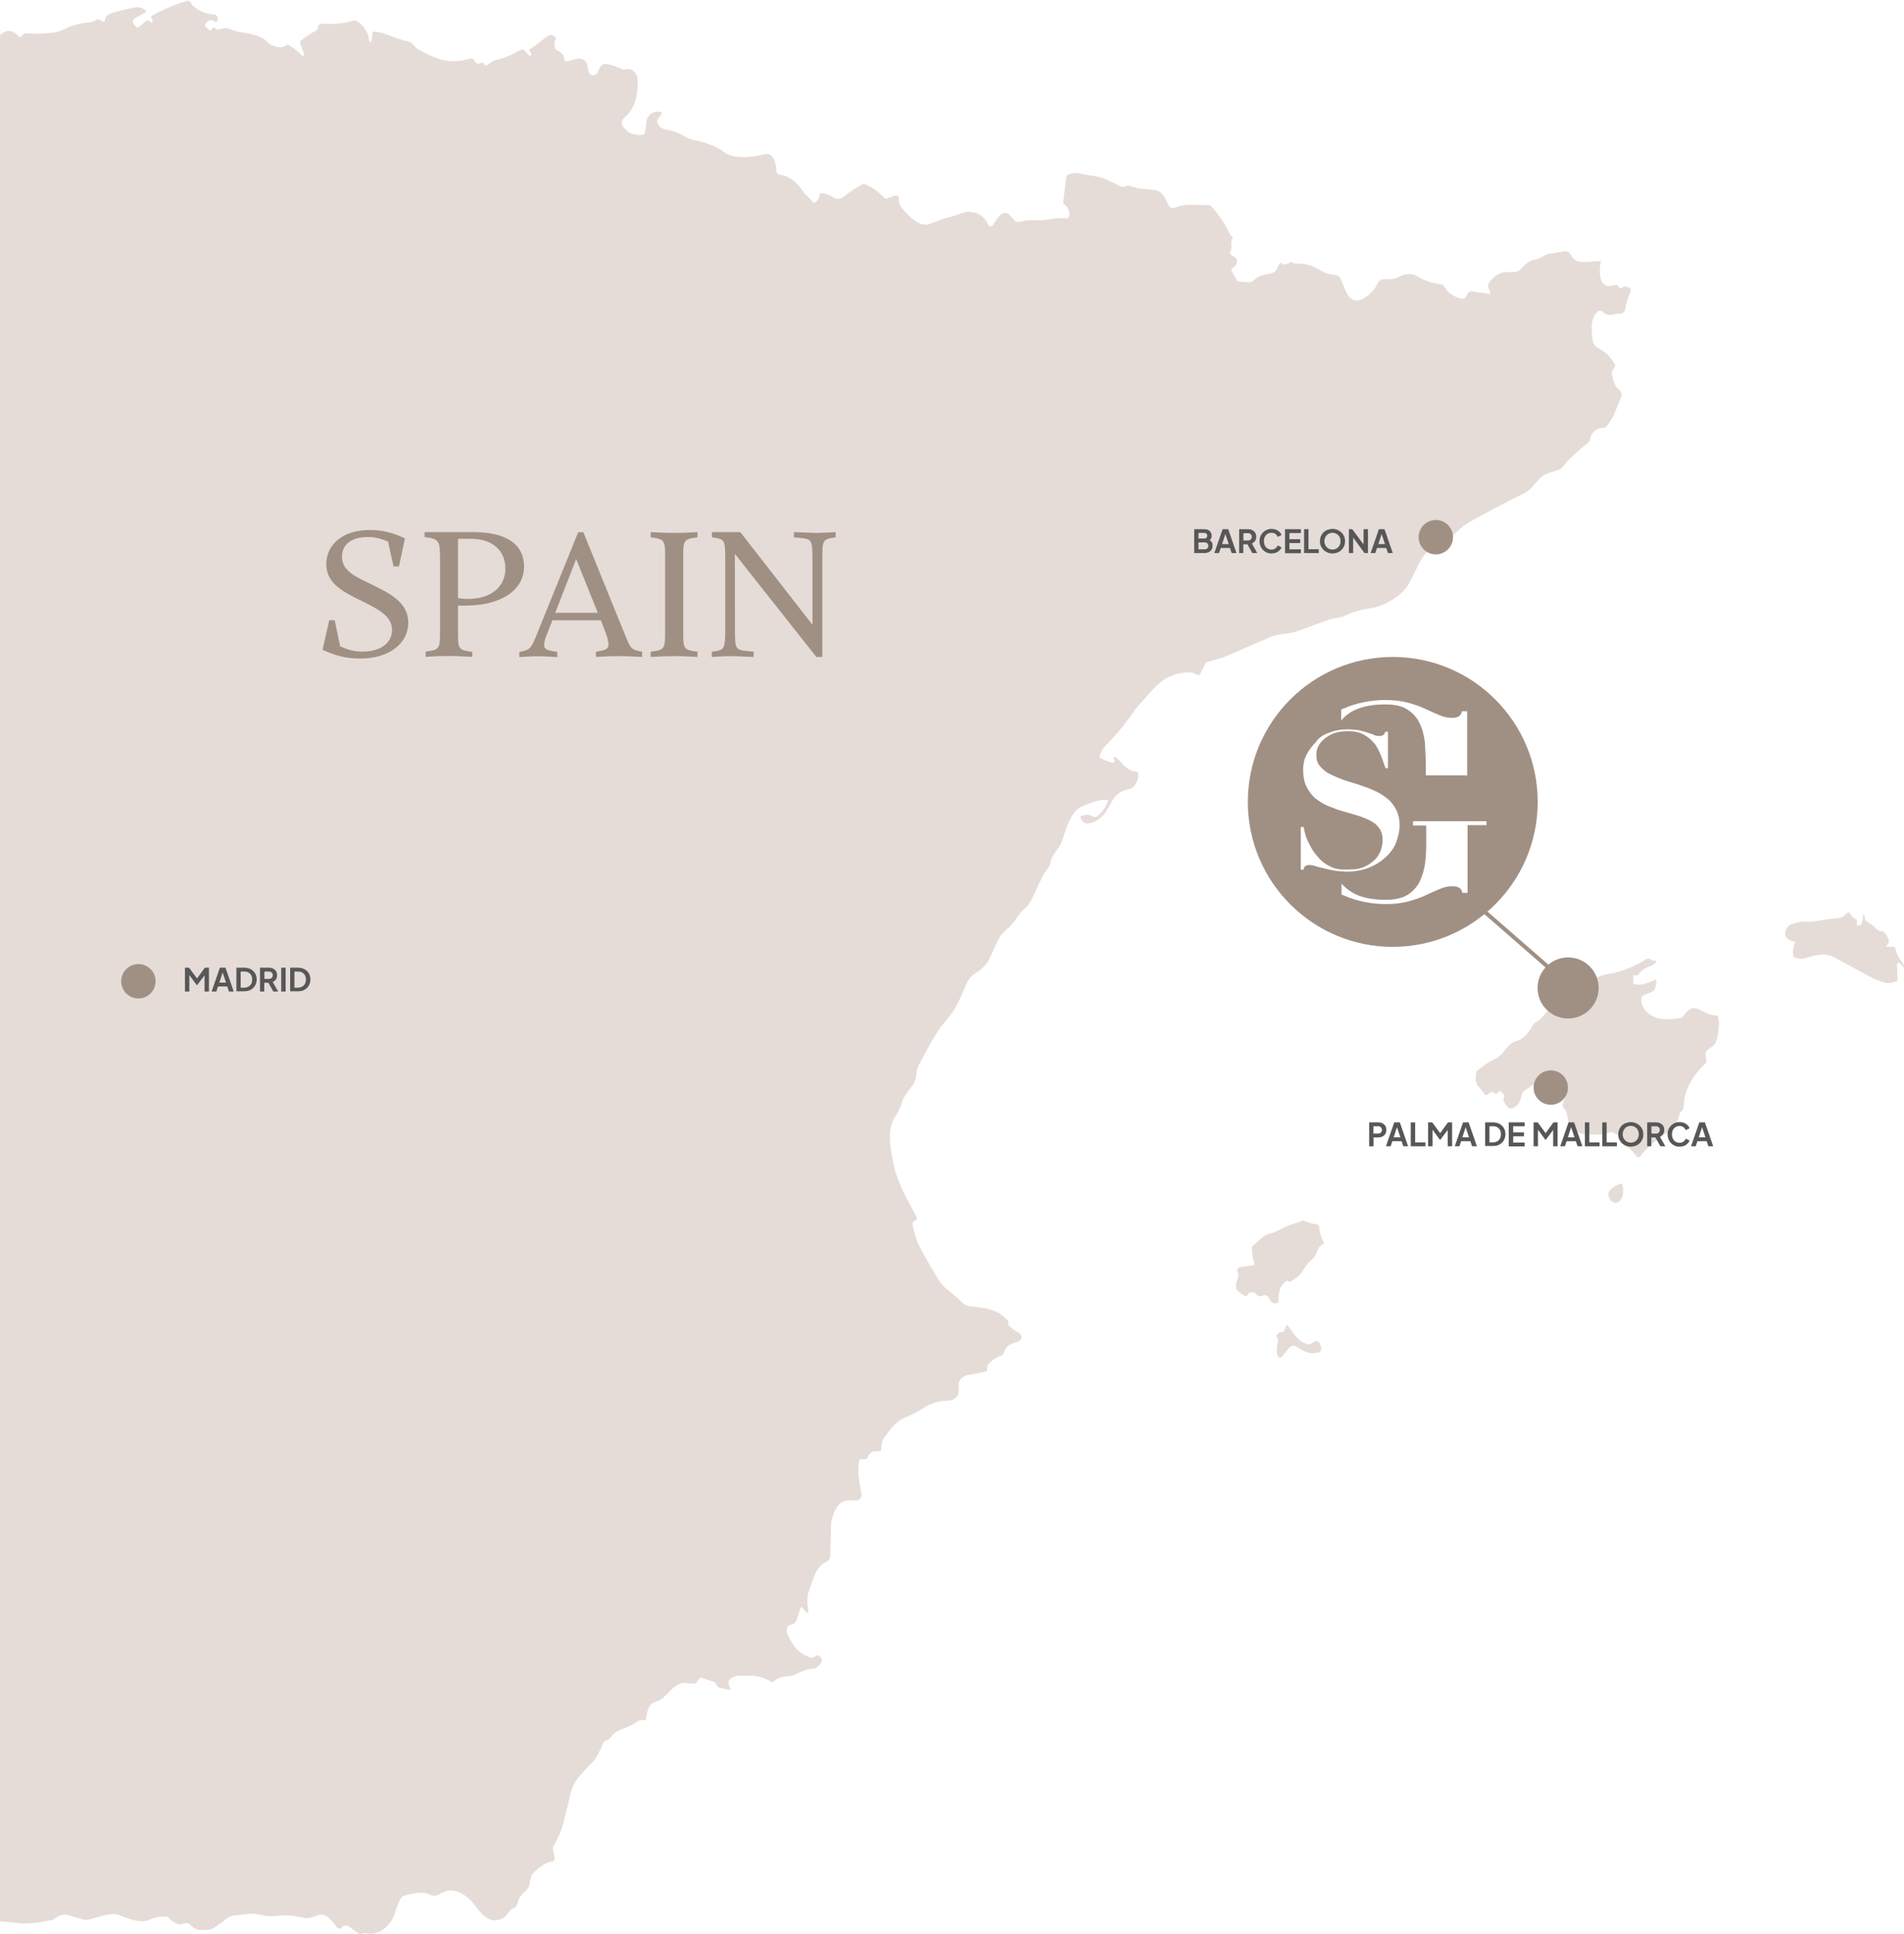 <?xml version="1.0" encoding="UTF-8"?> <svg xmlns="http://www.w3.org/2000/svg" xmlns:xlink="http://www.w3.org/1999/xlink" version="1.1" id="Capa_1" x="0px" y="0px" viewBox="0 0 1427.9 1450.2" style="enable-background:new 0 0 1427.9 1450.2;" xml:space="preserve"> <style type="text/css"> .st0{fill:#E5DCD8;} .st1{enable-background:new ;} .st2{fill:#575757;} .st3{fill:#A09084;} .st4{fill:none;stroke:#A09084;stroke-width:3;stroke-miterlimit:10;} </style> <path class="st0" d="M1222.6,216.3c-2.3-1.8-4.5-1.9-6.6-0.4c-0.6,0.4-1.1,0.3-1.5-0.2l-1.1-1.4c-0.4-0.5-0.8-0.7-1.4-0.6 c-2.6,0.1-5.2,1.5-7.6,0.3c-1.7-0.9-2.9-1.9-3.3-3.1c-1.6-4.2-1.8-9.2-0.4-15.1c-3.8,0.2-7.5,0.4-11.1,0.6 c-5.6,0.4-9.3-0.5-11.8-5.6c-0.8-1.6-2.6-2.6-4.4-2.3l-12.5,1.9c-0.7,0.1-1.3,0.4-1.9,0.8c-2.7,1.8-5.7,3.1-8.9,3.7 c-4.3,0.9-7,4.1-9.9,7.2c-2.4,2.5-7.5,2-10.5,1.9c-5.2-0.2-9.6,3.8-12.6,7.4c-1.9,2.3-0.9,5.2,0.5,7.5c0.1,0.2,0.2,0.4,0.1,0.6 c-0.1,0.5-0.5,0.8-1,0.8l-12.4-1.8c-1.8-0.3-3.5,0.8-4.1,2.5c-0.4,1.1-1,1.9-1.9,2.6c-0.5,0.4-1.1,0.5-1.7,0.4 c-6.2-1.2-10.7-4.2-13.3-8.9c-0.6-1.1-1.7-1.9-3-2c-6.6-0.8-12.6-2.8-18.1-6.2c-5.2-3.1-10.4-0.5-15.2,1.6c-3,1.3-6.6,0.7-9.8,0.9 c-1.7,0.1-3.1,1.1-3.8,2.6c-2.1,4.5-5.1,8-9,10.7c-6.8,4.6-11.8,3.1-15.1-4.4c-1.2-2.7-2.4-5.6-3.6-8.6c-0.8-2.1-2.4-3.4-4.6-3.6 c-3.7-0.4-7-0.9-10.1-3c-5.9-3.9-12.3-5.7-19.4-5.5c-1,0-1.9-0.3-2.7-0.9c-0.4-0.3-1-0.3-1.4,0c-1.5,1.1-3.2,1.6-5.2,1.5 c-0.4,0-0.7-0.2-0.9-0.6c-0.1-0.3-0.3-0.5-0.7-0.5c-0.7,0-1.1,0.3-1.4,0.9c-2.3,4.8-2.7,6.8-8.7,7.6c-4.4,0.6-8.1,2.2-11,5 c-0.8,0.8-2,1.2-3.1,1.1l-7.3-0.6c-0.8-0.1-1.4-0.5-1.8-1.2l-3.8-6.9c-0.3-0.7-0.1-1.5,0.5-1.8c2.6-1.5,3.7-3.5,3.5-6 c-0.1-0.7-0.4-1.3-0.9-1.8c-1-1-2.1-1.7-3.3-2.2c-0.7-0.3-1.1-1.1-0.9-1.9l1-2.9c0.2-0.6,0.2-1.1,0.1-1.7c-0.6-2.3-0.4-4.3,0.7-6.2 c0.3-0.5,0.2-0.9-0.3-1.2c-0.7-0.4-1.3-0.9-1.7-1.7c-3.4-7.5-8.1-14.5-14.1-21.1c-0.4-0.5-1-0.7-1.6-0.7c-8.6,0.2-17.2-1.5-25.3,1.9 c-1.9,0.8-4,0-4.9-1.8c-2.5-5.1-4.6-10.9-11.2-11.5c-3.7-0.3-7.4-0.7-11.2-1.1c-3.2-0.4-6.9-2.9-10-1.6c-1.6,0.6-2.8,0.6-4.3-0.2 c-5.9-3-12.4-6.7-19.1-7.5c-3.1-0.4-6.2-0.9-9.4-1.7c-3.3-0.8-6.5-0.7-9.6,0.4c-1.1,0.3-1.8,1.3-2,2.4l-2.3,18.6 c-0.1,0.5,0.2,1,0.6,1.3c2.8,2.1,4.2,5,4.1,8.5c0,0,0,0.1,0,0.1c-0.1,1.2-1.1,2.1-2.3,2.1c-3.9-0.3-7.9-0.1-11.9,0.6 c-3.2,0.6-5.8,0.9-7.6,0.9c-4.1,0.1-8.9-0.6-12.8,0.6c-1.7,0.5-3.4,0.7-5,0.5c-0.6-0.1-1.1-0.4-1.5-0.8c-1.1-1.2-2.2-2.5-3.3-3.8 c-5.3-6.3-10.8,3.5-12.9,7.1c-0.2,0.4-0.5,0.7-0.9,0.8c-1,0.4-2.2,0-2.7-1c-2.6-6-7.2-9.2-13.6-9.7c-4.9-0.4-8.6,2.3-13.2,3.3 c-6.2,1.3-11.6,3.8-17.5,5.8c-7.8,2.5-15.9-6.5-20.1-11.7c-2.2-2.6-2.7-4.6-2.7-7.9c0-0.2,0-0.4-0.1-0.6c-0.3-1-1.4-1.5-2.4-1.2 l-6.7,2.4c-0.5,0.2-1.2,0-1.5-0.4c-3.9-4.4-8.7-7.9-14.6-10.5c-0.5-0.2-1-0.2-1.6,0c-4.9,2.5-9.4,5.4-13.7,8.9 c-2.9,2.4-5.7,2.7-8.6,0.9c-2.5-1.5-5.2-2.6-8-3.1c-0.1,0-0.2,0-0.3,0c-1.2-0.1-2.2,0.9-2.2,2c-0.1,2.2-1.2,3.9-3.3,5.1 c-0.6,0.3-1.3,0.1-1.6-0.5c-1.8-3-4.9-4.6-6.9-7.5c-4.3-6.5-9.8-11.8-17.6-12.8c-1.5-0.2-2.7-1.5-2.7-3c-0.1-5.4-1.7-14.2-9.6-12.3 c-8.9,2.1-22.5,4-30.3-2.2c-1.9-1.5-3.8-2.6-5.7-3.5c-5.6-2.5-11-4.2-16.5-5.1c-2.3-0.4-4.4-1.3-6.5-2.6c-3.9-2.6-8.5-4.3-13.8-5.1 c-3.5-0.6-5.8-2.5-6.9-5.9c-0.2-0.7-0.1-1.3,0.3-1.9l2.8-3.8c0.1-0.1,0.2-0.3,0.2-0.5c0.1-0.6-0.3-1.2-1-1.3 c-6.1-0.9-10.3,2.7-10.6,8.6c-0.1,2.4-0.4,4.7-1,6.9c-0.2,1-0.9,1.6-1.9,1.7c-5.9,0.7-10.5-1.1-13.9-5.4c-2.2-2.7-2-5.3,0.6-7.6 c8.3-7.5,9.8-16.3,9.9-27.1c0.1-5.6-3.8-10.5-9.7-9c-0.9,0.2-1.7,0.1-2.6-0.3c-3.6-1.8-7.3-3.1-10.9-3.7c-4.6-0.8-5.6,3.6-7.2,6.7 c0,0,0,0,0,0.1c-0.9,1.6-2.9,2.2-4.5,1.3c-4.2-2.4-1.2-8.3-5.2-10.9c-4.4-2.9-8.7,0.2-13.3,0.9c-0.7,0.1-1.2-0.2-1.4-0.9 c-1.1-4.8-2-5.6-6.2-7.8c-0.6-0.3-0.9-0.8-1.1-1.4c-0.6-3.2-0.4-5.6,0.9-7c-2-3.4-4.7-3.6-8.2-0.7c-4.6,3.9-8.5,6.7-11.6,8.4 c-0.5,0.3-0.6,0.7-0.3,1.1l1.4,2.4c0.3,0.6,0.2,1-0.4,1.3c-0.3,0.1-0.6,0.2-0.9,0.2c-0.3,0-0.7-0.3-1-0.7c-0.7-0.9-1.5-1.8-2.3-2.7 c-1-1.2-2.7-1.4-4.1-0.6c-5.7,3.4-11.7,5.9-18.1,7.4c-2.4,0.6-4.2,1.9-6,3.5c-0.1,0.1-0.1,0.1-0.2,0.2c-0.7,0.4-1.6,0.2-2-0.5 c-0.8-1.4-1.9-1.7-3.3-0.9c0,0,0,0-0.1,0c-1.4,0.7-3.1,0.1-3.8-1.3c-1-2-2.6-2.7-4.8-2c-14.4,4.6-25-0.2-37.2-6.7 c-3.6-1.9-4-5.4-8.7-6.5c-4.6-1.1-9.6-2.7-14.8-4.8c-3-1.2-6.3-2-9.8-2.4c-0.1,0-0.2,0-0.4,0c-0.9,0.1-1.5,0.9-1.4,1.8 c0.1,1.1,0,2.2-0.2,3.2c-0.9,4.2-1.7,4.2-2.4-0.1c-0.7-4.7-3.4-8.9-8.1-12.3c-1.3-1-2.7-1.2-4.3-0.7c-6.2,2-13.4,2.7-21.4,2.2 c-2.9-0.2-4.4,1-4.5,3.7c0,0.6-0.3,1-0.8,1.2c-4,2.1-8,4.7-12,7.9c-0.4,0.4-0.6,0.8-0.4,1.3l3.1,9c0,0.1,0.1,0.2,0,0.3 c0,0.4-0.4,0.7-0.8,0.7c-0.4,0-0.7-0.2-1-0.4c-3.2-3.2-6.4-5.7-9.6-7.7c-0.7-0.4-1.6-0.3-2.2,0.2c-4,3.3-11.4,0.4-14.4-2.9 c-3.8-4.3-14.1-6.3-19.6-7c-3.1-0.4-5.9-1.6-8.8-2.6c-2.7-1-5.2,0-7.9,0.6c-0.7,0.1-1.4,0-2-0.5l-1.2-0.9c-0.6-0.4-1-0.3-1.2,0.3 c-0.2,0.5-0.5,0.9-0.8,1.3c-0.6,0.6-1.2,0.7-1.8,0.1l-2.9-2.6c-0.4-0.4-0.5-0.8-0.2-1.3c1.9-3.4,4.2-4.3,6.9-2.4 c0.3,0.2,0.7,0.3,1,0.3c1,0,1.8-0.8,1.8-1.8c0-2.5-1.3-3.8-3.8-3.9c-5.3-0.2-10.4-2.4-15.1-6.5c-0.4-0.4-0.7-0.8-0.9-1.3 c-0.7-2-2-2.6-4.1-2c-8.2,2.4-16.7,6-25.5,10.8c-0.8,0.4-0.9,1-0.4,1.8c0.4,0.5,0.6,1,0.7,1.6c0.5,1.9-0.1,2.3-1.8,1.3 c-0.4-0.2-0.8-0.5-1.1-0.9c-0.5-0.5-1-0.5-1.6,0l-4.9,4.2c-0.1,0.1-0.2,0.1-0.2,0.2c-1.2,0.8-2.8,0.5-3.5-0.7l-0.8-1.1 c-1.3-1.9-0.9-3.5,1.1-4.6l7.6-4.3c0.1,0,0.1-0.1,0.2-0.2c0.3-0.3,0.3-0.8-0.1-1.1c-2.5-2.2-5.5-3-8.8-2.2 c-4.3,0.9-8.7,1.9-13.4,3.1c-2.9,0.8-8.5,2.5-8.3,6.3c0,0.2,0,0.5-0.2,0.7c-0.3,0.5-1,0.7-1.5,0.4l-2.6-1.5c-0.5-0.3-1.1-0.3-1.6,0 c-1.7,0.9-3.6,1.9-5.6,2c-7.4,0.7-13.7,2.4-19,5.2c-2.3,1.2-4.8,2-7.6,2.4c-7.8,1.1-14.9,1.2-21.4,0.6c-0.6-0.1-1,0.1-1.5,0.5 c-0.6,0.5-1,1.1-1.4,1.8c-0.1,0.1-0.1,0.2-0.3,0.3c-0.5,0.5-1.3,0.5-1.8,0C9.6,22.2,5,22,0.3,26c-0.1,0.1-0.2,0.1-0.3,0.2v1414.5 c5.3,0.5,10.6,1,15.8,1.5c4.7,0.5,12.5-0.4,23.4-2.5c0.5-0.1,1-0.3,1.4-0.7c3.2-2.6,6.7-4.3,10.9-2.9c3.6,1.2,7.3,2.2,10.9,3.2 c1.7,0.4,3.5,0.4,5.1-0.1c5.4-1.5,15.9-5.5,21.6-3.3c6.9,2.6,16,6.9,23.5,3.4c3.6-1.7,7.7-2.4,12.4-2.1c0.6,0,1.2,0.3,1.6,0.8 c1.8,2.3,4.2,3.9,7.1,5c0.6,0.2,1.1,0.2,1.7,0c1.6-0.6,3.3-0.9,5-1c0.6,0,1,0.2,1.4,0.5c2.1,1.9,4.4,4.4,7.4,4.6 c4,0.2,8.2,0.5,11.7-1.8c3.3-2.2,6.4-4.5,9.3-6.9c1.2-1,2.7-1.7,4.3-1.9c4.2-0.5,8.4-1,12.4-1.4c4.1-0.5,7.5,0.6,11.4,1.3 c7.5,1.3,14.4-1.2,22,0.3c2.9,0.6,5.7,1.1,8.4,1.5c7.4,1.1,11.8-6.9,19,1c1.9,2,3.6,4.1,5.2,6.2c0.1,0.1,0.2,0.2,0.3,0.3 c0.9,0.7,2.2,0.6,2.9-0.2c1.9-2.3,4.1-2.4,6.6-0.3c2.1,1.7,4.2,3.3,6.4,4.7c0.5,0.4,1.1,0.4,1.7,0.2c1.4-0.5,2.9-0.7,4.5-0.4 c9.6,1.8,18.1-6.4,20.8-15.1c1.1-3.5,2.4-7,4-10.3c0.8-1.8,2.3-2.9,4.4-3.3c6.2-1.2,12.2-3.3,18.3-0.2c1.9,0.9,4.1,0.9,5.9-0.1 c2-1.1,4-2,6-2.7c6.9-2.4,16.1,3.7,20.1,9c5.7,7.4,12,16.9,22.7,11.2c2.4-1.3,3.5-4.1,5.3-6c0.3-0.4,0.8-0.7,1.2-0.8 c2.3-0.8,3.8-2.3,4.3-4.8c0.7-3.8,3-6.3,5.9-8.7c4.7-4,2.2-10.7,6.2-14c4-3.3,7.9-7.4,13.4-8c0.1,0,0.2,0,0.2,0 c1.4-0.3,2.3-1.7,2-3.1l-1.4-6.6c-0.1-0.6,0-1.1,0.3-1.7c3.7-6.2,6.4-12.5,8-19c1.7-6.7,3.3-13.5,4.9-20.4 c2.3-10.4,9.9-16.5,16.6-23.8c2.8-3,5.4-7.9,8-14.5c0.2-0.7,0.7-1.1,1.4-1.4l2.2-0.9c0.6-0.2,1-0.6,1.4-1.1c2.1-3.2,5.2-5.5,9.2-6.9 c4.7-1.6,8.8-3.7,12.3-6.2c0.6-0.4,1.4-0.6,2.1-0.5c0.7,0.1,1.5,0.2,2.2,0.1c0.8-0.1,1.2-0.6,1.3-1.3c0.4-3.1,1.1-5.9,2.1-8.4 c1.2-3.1,4.4-3.8,7.1-4.9c7.2-3.1,11.8-14.6,21.1-13.3c2,0.3,3.9,0.4,5.8,0.5c0.8,0,1.6-0.4,1.9-1.1c0.6-1.2,1.4-2.2,2.3-3 c0.5-0.4,1-0.5,1.5-0.3l9.2,3c0.6,0.2,1,0.5,1.3,1.1l1.2,2.1c0.4,0.7,1,1.1,1.7,1.3l7.4,1.5c0.8,0.1,1-0.1,0.7-0.9l-1.1-2.6 c-0.9-2-0.1-4.3,1.8-5.4c3.7-2.2,7.4-1.5,11.5-1.7c6.9-0.3,13,1.2,18.3,4.6c0.5,0.4,1.3,0.3,1.7-0.1c2.7-2.5,6-3.8,9.9-4 c2.4-0.1,4.7-0.6,6.7-1.5c3.3-1.5,8.5-4.1,12.2-4.1c2.7,0,5.1-1.6,7.1-4.8c1.4-2.4-0.5-5-2.9-5.5c-0.3-0.1-0.6,0-0.9,0.3 c-1.6,1.6-3.5,2-5.7,1c-8.5-3.8-11-7.1-15.7-16.8c-1-2.1-0.9-4.2,0.2-6.1c0.3-0.5,0.7-0.8,1.3-0.9c2.4-0.5,4.6-1.8,5.4-4.3 c0.9-3,1.9-5.8,2.8-8.6c0.1-0.2,0.2-0.3,0.4-0.4c0.4-0.2,0.9-0.1,1.1,0.3c0.8,1.5,1.9,2.7,3.1,3.6c0.2,0.1,0.4,0.2,0.6,0.1 c0.4-0.1,0.7-0.5,0.7-0.9c-0.7-5.5-1.7-10.6,0.5-16c2.9-7.4,5-18.1,12.8-21.2c1.8-0.7,2.9-2.5,3-4.4c0.2-8.1,0.5-16,0.7-23.8 c0.2-5.7,4.5-17.6,11.9-17.8c2.4-0.1,4.8-0.2,7.2-0.2c0.2,0,0.4,0,0.5-0.1c2.1-0.4,3.5-2.4,3.2-4.5c-1.4-8.1-3.6-16.9-1.7-25.2 c0.1-0.6,0.5-0.9,1.2-1l3.4-0.1c1,0,1.5-0.5,1.8-1.4c0.8-3.3,3.3-4.8,7.4-4.5c2,0.2,2.9-0.7,2.8-2.7c-0.1-3,0.7-5.6,2.4-7.9 c3.6-4.8,8.1-11.4,13.9-14c5.7-2.5,11-4.9,16.1-8.3c5-3.3,11-5,18.1-5.1c4.5,0,8.1-4,7.5-8.5c-0.9-6,1.7-10,7.8-10.9 c3.9-0.5,8.1-1.4,12.7-2.5c0.7-0.2,0.9-0.6,0.8-1.3c-1.2-4.9,7.4-9.7,10.7-10.5c0.6-0.2,1.1-0.6,1.3-1.2c2.7-6.7,4.7-7.3,11.3-9.4 c0.9-0.3,1.7-1,2.1-1.8c0.9-1.8,0.1-3.9-1.6-4.8c-2.8-1.3-5.2-3.1-7.4-5.3c-0.4-0.5-0.6-1-0.5-1.6c0.2-1,0-1.9-0.7-2.6 c-7.7-8.3-16.9-9.2-27.8-10.3c-2.4-0.2-4.4-1.1-6-2.7c-3.3-3.3-7.1-6.5-11.2-9.8c-2.6-2-4.8-4.5-6.6-7.4 c-5.4-8.7-10.3-17.2-14.5-25.4c-2.1-4.1-3.8-9.5-5.1-16.2c-0.1-0.4,0-0.9,0.3-1.3c0.5-0.7,1.1-1.2,1.9-1.6c0.1,0,0.1-0.1,0.2-0.1 c0.9-0.5,1.2-1.6,0.7-2.5c-6.5-11.9-14.1-25.3-17-38.2c-2.2-10-5.7-27,0.4-36.2c2.6-3.9,4.2-6.7,5.7-11.7c1.5-4.9,4.8-8.5,7.9-12.5 c2.4-3,2.6-6.4,3-10c0.2-2,1-4.1,2.1-6.2c6.6-11.9,12.1-23.7,20.7-33.4c7.1-8,10.3-16.8,14.4-26.2c1.4-3.2,3.7-6.4,6.7-8.2 c5.3-3.3,9.2-7,11.6-12.8c2-4.7,4.1-9.3,6.3-13.6c1.7-3.3,4.6-5.5,7.3-8c4.9-4.5,7.2-10.2,12.1-14.5c2.4-2.1,4.2-4.5,5.4-7.2 c2.5-5.4,5.1-10.8,7.7-16.3c1-2.1,2.4-4.2,4-6.2c1.6-1.9,1.8-4,2.5-6.2c1.6-5.3,6.3-8.9,8.2-14.3c3.2-8.7,6.1-22.2,14.9-26 c5.2-2.2,13.2-5.9,19-5c0.6,0.1,0.8,0.5,0.6,1.1c-1.8,4.4-4.3,8-7.5,10.8c-1.1,1-2.8,1.1-4.1,0.4c-2.3-1.3-5-1.4-8.2-0.4 c-0.6,0.2-0.9,0.8-0.7,1.4c1.4,4.1,4.3,5.3,8.8,3.6c9.1-3.4,11.1-10.1,15.6-17.3c2.6-4.1,6.5-6.7,11.6-7.6c2.2-0.4,3.8-1.5,4.9-3.4 c1.4-2.5,2.9-5.6,2.2-8.6c-0.2-0.8-0.6-1.2-1.4-1.2c-7-0.2-10.2-6.8-15.3-10.7c-0.4-0.3-0.8-0.3-1.3-0.1c-0.5,0.2-0.6,0.6-0.3,1 c0.4,0.6,0.7,1.2,0.6,1.9c0,0,0,0.1,0,0.1c-0.1,0.7-0.7,1.1-1.3,1c-3.2-0.5-6.3-1.6-9.3-3.5c-0.5-0.3-0.7-0.8-0.5-1.3 c1-3.3,2.3-5.7,3.9-7.3c8.1-8.2,14.9-16.4,20.5-24.5c2.1-3.1,4.4-6,6.9-8.6c6-6.5,11.7-14.3,19.1-18.3c4.9-2.6,10.4-4,16.6-4.2 c2.6-0.1,4.4,0.9,6.6,2c0,0,0,0,0,0c0.6,0.3,1.4,0,1.7-0.6l3.5-7.2c0.5-1,1.3-1.7,2.4-2c4.6-1.5,9.3-2.4,13.9-4.4 c11.6-5.1,22.8-9.9,33.6-14.5c5.8-2.4,12.9-1.8,19.1-4c8.1-2.9,16.1-5.8,24.2-8.8c3.8-1.4,7.9-1,11.7-2.8c6-2.9,12.1-4.8,18.4-5.6 c8.9-1.2,16-4.9,22.9-10.5c12.5-10,12.3-30.1,27.6-37c6.5-2.9,12-6.6,16.6-11.1c2.5-2.4,5.2-4.5,8.2-6.2 c13.3-7.4,26.9-14.6,40.9-21.5c2-1,3.7-2.3,5.1-3.8c2-2.3,4.1-4.6,6.4-7.1c3.6-3.8,8.4-4.9,13.2-6.3c5-1.4,5.8-5.2,9.3-8.5 c4.6-4.4,9.3-8.5,14.2-12.4c0.5-0.4,0.8-0.8,1-1.4c0.6-1.7,0.6-3.4,1.7-4.9c2.3-3.5,5.3-5,9-4.7c0.6,0.1,1.2-0.2,1.6-0.7 c2.9-3.8,4.7-6.6,5.4-8.2c2-4.6,4-9.4,5.9-14.4c0.7-1.8,0.1-3.8-1.4-5c-4-3.1-4.5-7.6-5.7-12.4c-0.2-0.6-0.1-1.2,0.3-1.8l2-3.4 c0.3-0.6,0.4-1.2,0-1.7c-2.7-5-6.4-8.9-11.2-11.5c-3-1.7-4.9-3-5.3-6.2c-0.9-7.3-2.4-16.3,3.8-21.9c0.9-0.9,2.4-0.9,3.3,0 c2.7,2.5,6.1,3.2,9.5,1.9c1-0.4,2.1-0.5,3.1-0.3c2.2,0.3,4.3-1.2,4.6-3.3c0.7-4.5,2-8.8,3.9-12.9 C1223.5,217.8,1223.2,216.8,1222.6,216.3z"></path> <path class="st0" d="M1422.6,723l0.5,11.5c0,0.6-0.2,1-0.8,1.2c-3.3,1.4-6.2,1.8-8.8,1.1c-3.9-1.1-7.8-2.6-11.5-4.6 c-8.8-4.7-17.5-9.4-25.9-14.1c-7.8-4.3-15-1.8-22.8,0.5c-2.2,0.7-4.7,0.4-7.6-0.7c-0.5-0.2-0.8-0.6-0.9-1.1c-0.4-3.5,0-6.7,1.4-9.5 c0.2-0.4,0-1-0.4-1.2c-0.1,0-0.1-0.1-0.2-0.1l-2.4-0.5c-0.1,0-0.2-0.1-0.3-0.1c-3.9-1.7-5-4.7-3.3-8.8c0.7-1.6,1.8-2.7,3.6-3.4 c4.4-1.7,8.1-2.4,11.1-2.1c2.5,0.2,5.2,0,8.1-0.5c5.3-1,10.1-1.6,14.4-1.9c3.8-0.2,6.2-1.5,8.6-4.3c0.4-0.4,1-0.5,1.5-0.1 c0.1,0.1,0.2,0.2,0.2,0.3c1,2,2.6,3.5,4.8,4.6c0.5,0.2,0.8,0.7,0.7,1.2v2.8c0,0.6,0.4,1,1,1c0.2,0,0.3,0,0.5-0.1 c3.1-1.6,3-4.7,3-7.7c0-0.2,0.2-0.4,0.5-0.4c0,0,0,0,0.1,0l0.5,0.1c0.1,0,0.2,0.1,0.2,0.2c-0.1,5.2,1.7,4.6,5.1,6.8 c3.3,2.1,3.3,5,8,5.3c0.6,0,1.2,0.4,1.7,0.9c1.6,2,4.9,6.3,2.5,8.6c-1.6,1.6-1.3,2.3,1,2c1.1-0.1,2.2-0.1,3.3,0.1 c0.9,0.2,1.5,0.7,1.6,1.7c0.7,5.4,4.4,8.1,6.5,12.8c0.1,0.3,0.1,0.6-0.3,0.7l-0.5,0.2c-0.1,0-0.1,0-0.1-0.1 c-0.8-1.7-1.8-2.8-3.1-3.3C1422.9,721.9,1422.6,722.1,1422.6,723z"></path> <path class="st0" d="M1224.8,732.4l0,4.2c0,0.7,0.3,1.1,1,1.3c5,1.6,10.8-1.3,15.6-3.2c0.4-0.1,0.8,0,1,0.4c0.1,0.1,0.1,0.3,0,0.4 l-1.1,5.5c-0.1,0.6-0.4,1.1-0.8,1.5c-2.6,2.4-5.5,2.3-8.4,4c-0.6,0.3-0.9,0.8-1,1.4c-1.5,7.9,6,14.1,12.7,15.7 c4,0.9,9.3,0.9,15.8-0.2c0.8-0.1,1.5-0.5,2.1-1c4-3.7,5.4-8.5,12.3-5.6c4.5,1.9,8.1,4.7,13.3,4.6c0.6,0,1,0.3,1.1,0.9 c0.7,2.9,0.9,5.4,0.6,7.4c-0.7,4.4-0.4,8.1-2.5,12.3c-1.7,3.4-5,3.5-6.8,6.4c-1.6,2.6-0.2,4.6,0.1,7.2c0.1,0.6-0.1,1.1-0.6,1.5 c-8.8,8.4-16.5,20-16.5,32.4c0,1.8-0.8,2.9-2.1,4.1c-0.5,0.4-0.8,0.9-0.9,1.5c-1.4,6-4.1,10.4-8,13.1c-7.6,5.4-15.6,10.6-21.3,18.6 c-0.7,0.9-1.9,1.2-2.9,0.5c-0.2-0.1-0.4-0.3-0.5-0.5c-1.4-2-3-3.8-4.8-5.5c-2.2-2.1-5.2-2-5.8-5.7c-0.1-0.9-0.4-1.8-0.9-2.6 c-0.3-0.5-0.7-0.9-1.1-1.2l-4.8-2.6c-0.6-0.3-1.2-0.4-1.8-0.2c-4.4,1.6-10.3,2.1-17.6,1.6c-7.1-0.5-13.2-3.9-14.3-10.9 c-0.3-2-0.7-4-1.2-6c-0.2-0.6-0.5-1.2-1-1.7c-0.7-0.6-1.2-1.3-1.6-2.1c-0.3-0.6-0.4-1.3-0.2-2l1.9-5.5c0.2-0.6,0.2-1.2-0.1-1.8 c-0.9-2.2-2.5-4.1-4.8-5.7c-4.4-3.1-10.2-6.7-15-3.9c-3.5,2.1-7.1,4.3-10.6,6.8c-1.1,0.8-1.8,1.8-2.1,3.2c-1,4.7-3.1,9.9-8.6,10.2 c-0.6,0-1.2-0.2-1.5-0.6c-1.8-1.9-4.7-5.7-3.1-8.3c0.4-0.6,0.3-1.1-0.2-1.6l-1.9-2.1c-0.5-0.6-1.1-0.6-1.7-0.1l-1.8,1.4 c-0.6,0.5-1.1,0.4-1.5-0.2c-0.4-0.6-0.9-0.9-1.6-0.9c-0.6-0.1-1.2,0.1-1.7,0.5c-0.8,0.7-1.6,1.2-2.6,1.6c-0.7,0.3-1.5,0-1.9-0.6 c-1-1.9-2.3-3.6-3.8-5c-3-3-3.1-7.7-2.1-11.4c0.2-0.6,0.5-1.1,1-1.4c4.1-3.2,8.4-6.4,13.2-8.6c7.1-3.2,8.1-11.2,16.1-13.4 c5.6-1.5,9.6-7.3,12.3-12.2c0.3-0.5,0.7-0.9,1.2-1.2c5.8-3.1,8.1-8.5,13.5-12.4c3.5-2.5,6.8-5.1,9.8-7.8c2.1-1.9,4.4-3.2,6.8-3.9 c9.1-2.5,13.8-11,23.2-12.3c10.4-1.5,20.4-5.3,30.1-11.3c1.4-0.9,2.8-0.7,4,0.4c0.4,0.3,0.8,0.5,1.3,0.5l1.4,0 c1.2,0,1.4,0.4,0.7,1.3c-1,1.2-2.3,2.1-3.9,2.7c-4.2,1.4-7.3,3.6-9.4,6.6c-0.4,0.6-1.2,0.8-1.9,0.5c-0.5-0.2-1-0.2-1.5-0.1 C1225.1,731.4,1224.8,731.8,1224.8,732.4z"></path> <path class="st0" d="M1209.2,901.2c-1-0.7-1.9-2.1-2.7-4.2c-1.8-4.5,5.6-8.6,8.9-9.4c0.6-0.1,1.2,0.2,1.4,0.8c0,0,0,0,0,0 c1,4.6,0.5,8.4-1.4,11.4c-1.3,2-4,2.6-5.9,1.3C1209.3,901.3,1209.2,901.2,1209.2,901.2z"></path> <path class="st0" d="M940.7,947.4c-1.1-3.7-1.7-7.5-1.9-11.6c0-0.7,0.2-1.2,0.8-1.7c3.8-2.8,7.3-7.7,12-8.8 c6.1-1.4,10.7-5.3,16.8-7.1c2.6-0.8,5.2-1.7,7.8-2.7c0.7-0.3,1.4-0.3,2.1,0c2.9,1.3,6,2.1,9.2,2.6c1,0.1,1.7,1,1.8,1.9 c0.3,3.8,1.4,7.6,3.4,11.4c0.4,0.7,0.2,1.2-0.5,1.6c-5.4,2.5-3.9,7.9-7.9,11.1c-3,2.4-5.4,5.3-7.3,8.8c-2,3.6-5.3,5.5-8.6,7.8 c-0.6,0.4-1.2,0.5-1.9,0.2l-0.8-0.3c-0.5-0.2-1-0.2-1.4,0.2c-5,3.8-5.5,8.8-5.5,14.8c0,0.7-0.3,1.1-1,1.3c-4.3,1.3-4.8-1.6-6.6-4.3 c-0.9-1.3-2.6-1.8-4.1-1.2c-2.3,1-4.1,0.6-5.3-1.3c-0.4-0.5-0.8-0.9-1.4-1c-2.3-0.6-4,0.1-5.1,2.2c-0.3,0.6-0.7,0.7-1.3,0.5 c-2-0.9-3.8-2.1-5.4-3.6c-4.6-4.5,1.7-9.6-0.5-14.4c-0.6-1.3,0-2.9,1.3-3.5c0.2-0.1,0.5-0.2,0.7-0.2l9.4-1.3 C940.7,948.8,941,948.3,940.7,947.4z"></path> <path class="st0" d="M963,998c0.6-0.9,1-1.9,1.2-3c0.3-1.7,1-1.9,2-0.5c3.9,5.4,7.8,12,14.7,13.4c0.7,0.2,1.5,0.1,2.1-0.3l3.2-1.8 c1.1-0.6,2.4-0.2,3.1,0.8c0.9,1.5,1.4,3,1.6,4.7c0.1,1.2-0.6,2.3-1.8,2.7c-6.7,2.2-11.3-0.7-16.6-4.2c-1.8-1.2-4.2-0.9-5.6,0.8 l-5.4,6.5c-0.7,0.9-2,1-2.8,0.3c-0.3-0.3-0.6-0.7-0.7-1.1c-0.7-3-0.7-6.1,0.2-9.4c0.5-1.8,0.1-2.8-0.7-4.3c-0.3-0.6-0.3-1.2,0.1-1.8 c0.9-1.2,2.1-1.9,3.7-1.9C962,999,962.6,998.6,963,998z"></path> <g class="st1"> <path class="st2" d="M138.7,743.5v-17.9h3.1l6.7,9.1h-1.5l6.6-9.1h3.1v17.9h-3.3v-14.2l1.3,0.3l-6.8,9h-0.4l-6.6-9l1.1-0.3v14.2 H138.7z"></path> <path class="st2" d="M158.7,743.5l6.2-17.9h4.2l6.2,17.9h-3.6l-1.3-3.8h-6.9l-1.3,3.8H158.7z M164.5,736.8h5l-3-8.9h0.9 L164.5,736.8z"></path> <path class="st2" d="M177.3,743.5v-17.9h5.8c1.9,0,3.5,0.4,4.9,1.1c1.4,0.8,2.5,1.8,3.3,3.1c0.8,1.3,1.2,2.9,1.2,4.6 c0,1.7-0.4,3.3-1.2,4.6c-0.8,1.4-1.9,2.4-3.3,3.2c-1.4,0.8-3,1.1-4.9,1.1H177.3z M180.5,740.6h2.6c1.2,0,2.3-0.3,3.2-0.8 s1.6-1.2,2.1-2.1c0.5-0.9,0.7-2,0.7-3.2c0-1.2-0.2-2.3-0.7-3.2c-0.5-0.9-1.2-1.6-2.1-2.1s-1.9-0.7-3.2-0.7h-2.6V740.6z"></path> <path class="st2" d="M195,743.5v-17.9h6.6c1.2,0,2.3,0.2,3.2,0.7c0.9,0.4,1.7,1.1,2.2,1.9c0.5,0.8,0.8,1.9,0.8,3.1 c0,1.2-0.3,2.3-0.9,3.1c-0.6,0.9-1.4,1.5-2.4,1.9l4.1,7.2H205l-4.4-7.8l2.1,1.2h-4.5v6.6H195z M198.3,734h3.4 c0.6,0,1.1-0.1,1.5-0.3c0.4-0.2,0.8-0.6,1-1s0.4-0.9,0.4-1.4c0-0.6-0.1-1-0.4-1.5c-0.2-0.4-0.6-0.7-1-1c-0.4-0.2-0.9-0.3-1.5-0.3 h-3.4V734z"></path> <path class="st2" d="M210.9,743.5v-17.9h3.3v17.9H210.9z"></path> <path class="st2" d="M217.6,743.5v-17.9h5.8c1.9,0,3.5,0.4,4.9,1.1c1.4,0.8,2.5,1.8,3.3,3.1c0.8,1.3,1.2,2.9,1.2,4.6 c0,1.7-0.4,3.3-1.2,4.6c-0.8,1.4-1.9,2.4-3.3,3.2c-1.4,0.8-3,1.1-4.9,1.1H217.6z M220.8,740.6h2.6c1.2,0,2.3-0.3,3.2-0.8 s1.6-1.2,2.1-2.1c0.5-0.9,0.7-2,0.7-3.2c0-1.2-0.2-2.3-0.7-3.2c-0.5-0.9-1.2-1.6-2.1-2.1s-1.9-0.7-3.2-0.7h-2.6V740.6z"></path> </g> <circle class="st3" cx="103.8" cy="735.8" r="12.9"></circle> <g class="st1"> <path class="st2" d="M895.6,414.7v-17.9h7.5c1.2,0,2.2,0.2,3,0.6c0.8,0.4,1.5,1,1.9,1.7s0.7,1.6,0.7,2.7c0,0.8-0.2,1.6-0.7,2.3 c-0.4,0.7-1.1,1.3-2.1,1.8v-1.5c0.9,0.3,1.6,0.8,2.1,1.2s0.9,1,1.1,1.7c0.2,0.6,0.3,1.2,0.3,1.9c0,1.7-0.6,3.1-1.7,4 c-1.1,1-2.7,1.5-4.7,1.5H895.6z M898.8,403.8h4.4c0.7,0,1.2-0.2,1.6-0.6c0.4-0.4,0.6-0.9,0.6-1.5s-0.2-1.1-0.6-1.5 c-0.4-0.4-0.9-0.6-1.6-0.6h-4.4V403.8z M898.8,411.9h4.6c0.8,0,1.5-0.2,2-0.7c0.5-0.5,0.8-1.1,0.8-1.9c0-0.8-0.3-1.4-0.8-1.9 s-1.2-0.7-2-0.7h-4.6V411.9z"></path> <path class="st2" d="M910.7,414.7l6.2-17.9h4.2l6.2,17.9h-3.6l-1.3-3.8h-6.9l-1.3,3.8H910.7z M916.5,408h5l-3-8.9h0.9L916.5,408z"></path> <path class="st2" d="M929.3,414.7v-17.9h6.6c1.2,0,2.3,0.2,3.2,0.7c0.9,0.4,1.7,1.1,2.2,1.9c0.5,0.8,0.8,1.9,0.8,3.1 c0,1.2-0.3,2.3-0.9,3.1c-0.6,0.9-1.4,1.5-2.4,1.9l4.1,7.2h-3.7l-4.4-7.8l2.1,1.2h-4.5v6.6H929.3z M932.5,405.3h3.4 c0.6,0,1.1-0.1,1.5-0.3c0.4-0.2,0.8-0.6,1-1s0.4-0.9,0.4-1.4c0-0.6-0.1-1-0.4-1.5c-0.2-0.4-0.6-0.7-1-1s-0.9-0.3-1.5-0.3h-3.4 V405.3z"></path> <path class="st2" d="M953.5,415c-1.3,0-2.5-0.2-3.5-0.7s-2-1.1-2.8-1.9c-0.8-0.8-1.4-1.8-1.9-2.9c-0.4-1.1-0.7-2.3-0.7-3.7 c0-1.3,0.2-2.6,0.7-3.7c0.4-1.1,1.1-2.1,1.9-2.9c0.8-0.8,1.8-1.5,2.8-1.9c1.1-0.5,2.3-0.7,3.6-0.7s2.4,0.2,3.4,0.6 c1,0.4,1.9,1,2.6,1.7c0.7,0.7,1.2,1.5,1.5,2.3l-2.9,1.4c-0.3-0.9-0.9-1.6-1.7-2.2c-0.8-0.6-1.8-0.9-2.9-0.9c-1.1,0-2.1,0.3-3,0.8 c-0.9,0.5-1.5,1.3-2,2.2s-0.7,2-0.7,3.3s0.2,2.3,0.7,3.3c0.5,0.9,1.1,1.7,2,2.2c0.9,0.5,1.8,0.8,3,0.8c1.1,0,2.1-0.3,2.9-0.9 c0.8-0.6,1.4-1.3,1.7-2.2l2.9,1.4c-0.3,0.8-0.8,1.6-1.5,2.3c-0.7,0.7-1.6,1.3-2.6,1.7C955.9,414.8,954.8,415,953.5,415z"></path> <path class="st2" d="M963.7,414.7v-17.9h11.9v2.9H967v4.6h8.1v2.9H967v4.7h8.6v2.9H963.7z"></path> <path class="st2" d="M978,414.7v-17.9h3.3v15h7.7v2.9H978z"></path> <path class="st2" d="M999.3,415c-1.3,0-2.5-0.2-3.7-0.7c-1.1-0.5-2.1-1.1-3-1.9c-0.8-0.8-1.5-1.8-2-2.9c-0.5-1.1-0.7-2.3-0.7-3.7 c0-1.3,0.2-2.6,0.7-3.7c0.5-1.1,1.1-2.1,2-2.9c0.8-0.8,1.8-1.5,3-1.9s2.4-0.7,3.7-0.7s2.6,0.2,3.7,0.7c1.1,0.5,2.1,1.1,3,1.9 c0.8,0.8,1.5,1.8,2,2.9c0.5,1.1,0.7,2.3,0.7,3.7c0,1.3-0.2,2.5-0.7,3.7c-0.5,1.1-1.1,2.1-2,2.9c-0.8,0.8-1.8,1.5-3,1.9 S1000.7,415,999.3,415z M999.3,412.1c0.9,0,1.7-0.2,2.4-0.5c0.7-0.3,1.4-0.7,1.9-1.3c0.6-0.6,1-1.2,1.3-2s0.4-1.6,0.4-2.5 c0-0.9-0.1-1.7-0.4-2.5c-0.3-0.8-0.7-1.4-1.3-2c-0.6-0.6-1.2-1-1.9-1.3c-0.7-0.3-1.5-0.5-2.4-0.5c-0.9,0-1.7,0.2-2.4,0.5 c-0.7,0.3-1.4,0.7-1.9,1.3c-0.6,0.6-1,1.2-1.3,2c-0.3,0.8-0.5,1.6-0.5,2.5c0,0.9,0.2,1.7,0.5,2.5s0.7,1.4,1.3,2s1.2,1,1.9,1.3 C997.7,411.9,998.5,412.1,999.3,412.1z"></path> <path class="st2" d="M1011.6,414.7v-17.9h2.5l9.8,13.2l-1.3,0.3v-13.5h3.3v17.9h-2.6l-9.7-13.3l1.2-0.3v13.6H1011.6z"></path> <path class="st2" d="M1027.9,414.7l6.2-17.9h4.2l6.2,17.9h-3.6l-1.3-3.8h-6.9l-1.3,3.8H1027.9z M1033.7,408h5l-3-8.9h0.9 L1033.7,408z"></path> </g> <circle class="st3" cx="1076.8" cy="402.8" r="12.9"></circle> <g class="st1"> <path class="st2" d="M1026.8,859.5v-17.9h6.7c1.2,0,2.3,0.2,3.2,0.7c0.9,0.4,1.7,1.1,2.2,1.9c0.5,0.8,0.8,1.9,0.8,3.1 c0,1.2-0.3,2.2-0.8,3s-1.3,1.5-2.2,1.9c-0.9,0.4-2,0.7-3.2,0.7h-3.4v6.6H1026.8z M1030,850h3.5c0.6,0,1.1-0.1,1.5-0.3 c0.4-0.2,0.8-0.6,1-1s0.4-0.9,0.4-1.4c0-0.6-0.1-1-0.4-1.5c-0.2-0.4-0.6-0.7-1-1c-0.4-0.2-0.9-0.3-1.5-0.3h-3.5V850z"></path> <path class="st2" d="M1039.4,859.5l6.2-17.9h4.2l6.2,17.9h-3.6l-1.3-3.8h-6.9l-1.3,3.8H1039.4z M1045.2,852.8h5l-3-8.9h0.9 L1045.2,852.8z"></path> <path class="st2" d="M1058,859.5v-17.9h3.3v15h7.7v2.9H1058z"></path> <path class="st2" d="M1071,859.5v-17.9h3.1l6.7,9.1h-1.5l6.6-9.1h3.1v17.9h-3.3v-14.2l1.3,0.3l-6.8,9h-0.4l-6.6-9l1.1-0.3v14.2 H1071z"></path> <path class="st2" d="M1091,859.5l6.2-17.9h4.2l6.2,17.9h-3.6l-1.3-3.8h-6.9l-1.3,3.8H1091z M1096.7,852.8h5l-3-8.9h0.9 L1096.7,852.8z"></path> <path class="st2" d="M1113.8,859.5v-17.9h5.8c1.9,0,3.5,0.4,4.9,1.1c1.4,0.8,2.5,1.8,3.3,3.1c0.8,1.3,1.2,2.9,1.2,4.6 c0,1.7-0.4,3.3-1.2,4.6c-0.8,1.4-1.9,2.4-3.3,3.2c-1.4,0.8-3,1.1-4.9,1.1H1113.8z M1117,856.6h2.6c1.2,0,2.3-0.3,3.2-0.8 s1.6-1.2,2.1-2.1c0.5-0.9,0.7-2,0.7-3.2c0-1.2-0.2-2.3-0.7-3.2c-0.5-0.9-1.2-1.6-2.1-2.1s-1.9-0.7-3.2-0.7h-2.6V856.6z"></path> <path class="st2" d="M1131.5,859.5v-17.9h11.9v2.9h-8.6v4.6h8.1v2.9h-8.1v4.7h8.6v2.9H1131.5z"></path> <path class="st2" d="M1150.1,859.5v-17.9h3.1l6.7,9.1h-1.5l6.6-9.1h3.1v17.9h-3.3v-14.2l1.3,0.3l-6.8,9h-0.4l-6.6-9l1.1-0.3v14.2 H1150.1z"></path> <path class="st2" d="M1170.1,859.5l6.2-17.9h4.2l6.2,17.9h-3.6l-1.3-3.8h-6.9l-1.3,3.8H1170.1z M1175.8,852.8h5l-3-8.9h0.9 L1175.8,852.8z"></path> <path class="st2" d="M1188.6,859.5v-17.9h3.3v15h7.7v2.9H1188.6z"></path> <path class="st2" d="M1201.6,859.5v-17.9h3.3v15h7.7v2.9H1201.6z"></path> <path class="st2" d="M1223,859.8c-1.3,0-2.5-0.2-3.7-0.7c-1.1-0.5-2.1-1.1-3-1.9c-0.8-0.8-1.5-1.8-2-2.9c-0.5-1.1-0.7-2.3-0.7-3.7 c0-1.3,0.2-2.6,0.7-3.7c0.5-1.1,1.1-2.1,2-2.9c0.8-0.8,1.8-1.5,3-1.9s2.4-0.7,3.7-0.7s2.6,0.2,3.7,0.7c1.1,0.5,2.1,1.1,3,1.9 c0.8,0.8,1.5,1.8,2,2.9c0.5,1.1,0.7,2.3,0.7,3.7c0,1.3-0.2,2.5-0.7,3.7c-0.5,1.1-1.1,2.1-2,2.9c-0.8,0.8-1.8,1.5-3,1.9 S1224.3,859.8,1223,859.8z M1223,856.8c0.9,0,1.7-0.2,2.4-0.5c0.7-0.3,1.4-0.7,1.9-1.3c0.6-0.6,1-1.2,1.3-2s0.4-1.6,0.4-2.5 c0-0.9-0.1-1.7-0.4-2.5s-0.7-1.4-1.3-2c-0.6-0.6-1.2-1-1.9-1.3c-0.7-0.3-1.5-0.5-2.4-0.5c-0.9,0-1.7,0.2-2.4,0.5 c-0.7,0.3-1.4,0.7-1.9,1.3c-0.6,0.6-1,1.2-1.3,2s-0.5,1.6-0.5,2.5c0,0.9,0.2,1.7,0.5,2.5s0.7,1.4,1.3,2c0.6,0.6,1.2,1,1.9,1.3 C1221.3,856.6,1222.1,856.8,1223,856.8z"></path> <path class="st2" d="M1235.3,859.5v-17.9h6.6c1.2,0,2.3,0.2,3.2,0.7c0.9,0.4,1.7,1.1,2.2,1.9c0.5,0.8,0.8,1.9,0.8,3.1 c0,1.2-0.3,2.3-0.9,3.1c-0.6,0.9-1.4,1.5-2.4,1.9l4.1,7.2h-3.7l-4.4-7.8l2.1,1.2h-4.5v6.6H1235.3z M1238.5,850h3.4 c0.6,0,1.1-0.1,1.5-0.3c0.4-0.2,0.8-0.6,1-1s0.4-0.9,0.4-1.4c0-0.6-0.1-1-0.4-1.5c-0.2-0.4-0.6-0.7-1-1c-0.4-0.2-0.9-0.3-1.5-0.3 h-3.4V850z"></path> <path class="st2" d="M1259.5,859.8c-1.3,0-2.5-0.2-3.5-0.7s-2-1.1-2.8-1.9s-1.4-1.8-1.9-2.9c-0.4-1.1-0.7-2.3-0.7-3.7 s0.2-2.6,0.7-3.7c0.4-1.1,1.1-2.1,1.9-2.9c0.8-0.8,1.8-1.5,2.8-1.9c1.1-0.5,2.3-0.7,3.6-0.7s2.4,0.2,3.4,0.6c1,0.4,1.9,1,2.6,1.7 c0.7,0.7,1.2,1.5,1.5,2.3l-2.9,1.4c-0.3-0.9-0.9-1.6-1.7-2.2c-0.8-0.6-1.8-0.9-2.9-0.9c-1.1,0-2.1,0.3-3,0.8 c-0.9,0.5-1.5,1.3-2,2.2s-0.7,2-0.7,3.3s0.2,2.3,0.7,3.3c0.5,0.9,1.1,1.7,2,2.2c0.9,0.5,1.8,0.8,3,0.8c1.1,0,2.1-0.3,2.9-0.9 c0.8-0.6,1.4-1.3,1.7-2.2l2.9,1.4c-0.3,0.8-0.8,1.6-1.5,2.3c-0.7,0.7-1.6,1.3-2.6,1.7C1262,859.5,1260.8,859.8,1259.5,859.8z"></path> <path class="st2" d="M1268.2,859.5l6.2-17.9h4.2l6.2,17.9h-3.6l-1.3-3.8h-6.9l-1.3,3.8H1268.2z M1274,852.8h5l-3-8.9h0.9 L1274,852.8z"></path> </g> <circle class="st3" cx="1163" cy="815.5" r="12.9"></circle> <g> <path class="st3" d="M241.9,487.2l5-22.1h4.1l4.1,19.5c6.6,3,11.4,4,16.6,4c13.9,0,22.3-6.6,22.3-16.2c0-10.5-10.2-15.5-23-21.9 c-14.2-6.9-26.3-13.2-26.3-27.5c0-14.4,12-25.6,32.7-25.6c9.6,0,18,2.3,26.3,6.3l-4.5,21h-4.1l-4.1-18.6 c-6.1-2.6-10.5-3.4-15.1-3.4c-12.8,0-19.4,5.8-19.4,14.7c0,10.2,8.8,14.4,20.9,20.2c15,7.3,28.8,14,28.8,29.4 c0,15.1-13.9,26.8-36,26.8C259.7,493.9,250.7,491.4,241.9,487.2z"></path> <path class="st3" d="M354.2,492.5c-8.7-0.4-10.7-0.6-17.7-0.6c-6.6,0-8.7,0.1-17.3,0.6v-3.9c5.5-0.8,8.4-1.2,9.6-3.7 c1.1-1.8,1.2-5.1,1.2-11v-53.7c0-7.7-0.1-11.6-1.7-13.9c-1.4-2.2-4.3-2.9-9.9-3.6V399h36.5c25,0,38.1,9.2,38.1,25.9 c0,18.2-18.3,29.2-43.6,29.2h-5.9v20.1c0,5.6,0,8.9,1.1,10.9c1.2,2.5,4,2.9,9.6,3.7V492.5z M343.5,448.5c2.5,0.3,4.7,0.6,7.2,0.6 c18.3,0,28.3-9.6,28.3-22.8s-9.4-22.3-26-22.3h-9.5V448.5z"></path> <path class="st3" d="M468.4,475.2c4.5,10.9,4.4,12,13.2,13.5v3.9c-4.7-0.3-10.3-0.6-18.3-0.6c-7.7,0-10.9,0.3-16.4,0.6v-3.9 c6.2-1.1,9.4-1.5,9.4-5.6c0-2.6-1.1-6.3-3.4-12.1l-2.3-5.9h-36.3l-3.9,9.9c-1.7,4-2.3,6.6-2.3,8.7c0,4,4.3,4.1,9.8,5.1v3.9 c-5.8-0.3-9.5-0.6-15.3-0.6c-3.9,0-8.3,0.3-13.1,0.6v-3.9c7.8-1.4,8.7-2.5,12.5-11.7l31.6-78h3.9L468.4,475.2z M448.3,459.5 l-16.2-40.3l-15.7,40.3H448.3z"></path> <path class="st3" d="M512.4,474.1c0,5.6,0,8.9,1.1,10.9c1.2,2.5,4,2.9,9.6,3.7v3.9c-8.7-0.4-10.7-0.6-17.5-0.6 c-6.9,0-8.9,0.1-17.6,0.6v-3.9c5.5-0.8,8.4-1.2,9.6-3.7c1.1-1.8,1.2-5.1,1.2-11v-56.4c0-5.9-0.1-9.2-1.2-11 c-1.2-2.5-4.1-2.9-9.6-3.7V399c8.7,0.4,10.7,0.6,17.6,0.6c6.7,0,8.8-0.1,17.5-0.6v3.9c-5.6,0.8-8.4,1.2-9.6,3.7 c-1.1,1.9-1.1,5.2-1.1,10.9V474.1z"></path> <path class="st3" d="M626.7,399v3.9c-5.6,0.8-7.7,1.2-8.9,3.7c-1.1,2.2-1.1,6.3-1.1,13.9v72.1h-4.5l-61.1-77.3l0.1,55.7 c0,7.7,0,11.8,1.1,14c1.2,2.3,3.3,2.9,12.9,3.7v3.9c-9.6-0.3-13.5-0.6-17.5-0.6c-4.1,0-8.4,0.3-13.9,0.6v-3.9 c5.2-0.8,7.6-1.2,8.7-3.3c1.2-2.2,1.4-6.2,1.4-14.4v-50.4c0-16.4-0.3-16.2-10-17.7V399h21.3l54.1,69.5v-47.9 c0-8.3-0.1-12.2-1.4-14.4c-1.1-2.1-3.4-2.5-12.5-3.3V399c9.6,0.3,13.9,0.6,18.2,0.6C617.4,399.5,621.2,399.3,626.7,399z"></path> </g> <circle class="st3" cx="1176" cy="740.8" r="22.9"></circle> <path class="st3" d="M1114.8,618.7h-14.2v50.8h-3.9c-0.4-1.8-1.1-3.2-2.5-3.9c-1.4-0.7-2.8-1.1-4.6-1.1c-3.6,0-6.7,0.7-9.9,2.1 c-3.2,1.4-6.7,2.8-10.3,4.6c-3.6,1.8-7.8,3.2-12.8,4.6c-5,1.4-10.7,2.1-17.4,2.1c-10.7,0-21.3-2.1-31.3-6.4 c-0.7-0.4-1.1-0.4-1.8-0.7v-8.2c3.2,3.6,7.1,6.4,11.7,8.5c6,2.5,13.1,3.6,21.3,3.6c6.7,0,12.1-1.1,16.3-3.6c3.9-2.5,7.1-5.7,9.2-9.9 c2.1-4.3,3.6-9.2,4.3-14.9c0.7-5.7,0.7-12.1,0.7-18.8V619h-9.9v-3.2h55.1V618.7z M1100.6,581.4h-31.3v-6c0-6.7-0.4-13.1-0.7-18.8 c-0.7-5.7-2.1-10.7-4.3-14.9c-2.1-4.3-5.3-7.5-9.2-9.9c-3.9-2.5-9.2-3.6-16.3-3.6c-8.2,0-15.3,1.1-21.3,3.6 c-4.6,1.8-8.5,4.6-11.7,8.5V532c0.7-0.4,1.1-0.4,1.8-0.7c9.9-4.3,20.6-6.4,31.3-6.4c6.7,0,12.4,0.7,17.4,2.1c5,1.4,8.9,2.8,12.8,4.6 c3.6,1.8,7.1,3.2,10.3,4.6c3.2,1.4,6.4,2.1,9.9,2.1c1.8,0,3.2-0.4,4.6-1.1c1.4-0.7,2.1-2.1,2.5-3.9h3.9v48H1100.6z M996.9,549.4 c4.3-1.8,8.9-2.5,13.9-2.5c3.2,0,6,0.4,8.5,0.7c2.5,0.7,4.6,1.1,6.4,1.8c1.8,0.7,3.6,1.1,5,1.8c1.4,0.7,2.8,0.7,3.9,0.7 c1.4,0,2.1-0.4,2.8-0.7c0.4-0.4,1.1-1.1,1.4-2.5h2.1V576h-1.8c-1.1-3.2-2.5-6.7-3.6-9.9c-1.4-3.2-2.8-6.4-5-8.9 c-2.1-2.5-4.6-4.6-7.8-6.4c-3.2-1.8-7.1-2.5-11.7-2.5c-3.9,0-7.1,0.4-10.3,1.4c-2.8,1.1-5.3,2.5-7.5,4.3c-2.1,1.8-3.6,3.6-4.6,5.7 c-1.1,2.1-1.4,4.3-1.4,6.4c0,3.2,0.7,6,2.8,8.5c1.8,2.1,4.3,4.3,7.1,5.7s6,2.8,9.9,4.3c3.6,1.1,7.5,2.5,11.4,3.6 c3.9,1.4,7.8,2.5,11.4,4.3c3.6,1.4,7.1,3.6,9.9,5.7c2.8,2.1,5.3,5,7.1,8.5c1.8,3.2,2.8,7.5,2.8,12.1c0,4.6-1.1,9.2-2.8,13.5 c-1.8,4.3-4.6,7.8-8.2,11c-3.6,3.2-7.8,5.7-12.4,7.5c-5,1.8-10.3,2.8-16.3,2.8c-2.8,0-6-0.4-8.9-0.7c-2.8-0.7-5.7-1.1-8.2-1.8 s-5-1.1-6.7-1.8c-2.1-0.7-3.6-0.7-4.3-0.7c-1.4,0-2.1,0.4-2.8,0.7c-0.7,0.4-1.1,1.4-1.4,2.8h-2.1v-32h2.1c0.4,1.1,0.4,2.8,1.1,4.6 c0.4,1.8,1.1,3.9,2.1,6c1.1,2.1,2.1,4.3,3.6,6.7c1.4,2.1,3.2,4.3,5,6.4c2.1,2.1,4.3,3.9,6.4,5c2.1,1.1,3.9,2.1,6,2.5 c1.8,0.4,3.6,0.7,5.3,0.7c1.8,0,3.2,0,4.6,0c5,0,9.2-0.7,12.4-2.5c3.2-1.4,5.7-3.6,7.8-5.7c1.8-2.1,3.2-4.6,3.9-7.1 c0.7-2.5,1.1-4.6,1.1-6.7c0-3.6-0.7-6.4-2.5-8.9c-1.8-2.5-3.9-4.3-6.7-5.7c-2.8-1.4-6-2.8-9.6-3.9c-3.6-1.1-7.1-2.1-11-3.2 c-3.9-1.1-7.5-2.5-11-3.9c-3.6-1.4-6.7-3.6-9.6-5.7c-2.8-2.5-5-5.3-6.7-8.9c-1.8-3.6-2.5-7.8-2.5-12.8c0-3.9,0.7-7.5,2.5-11 c1.8-3.6,4.3-6.7,7.1-9.6C989.1,553,992.6,550.8,996.9,549.4 M1153.2,601.3c0-60-48.7-108.7-108.7-108.7 c-60,0-108.7,48.7-108.7,108.7s48.7,108.7,108.7,108.7C1104.5,709.9,1153.2,661.3,1153.2,601.3"></path> <line class="st4" x1="1106.9" y1="678" x2="1181.5" y2="743"></line> </svg> 